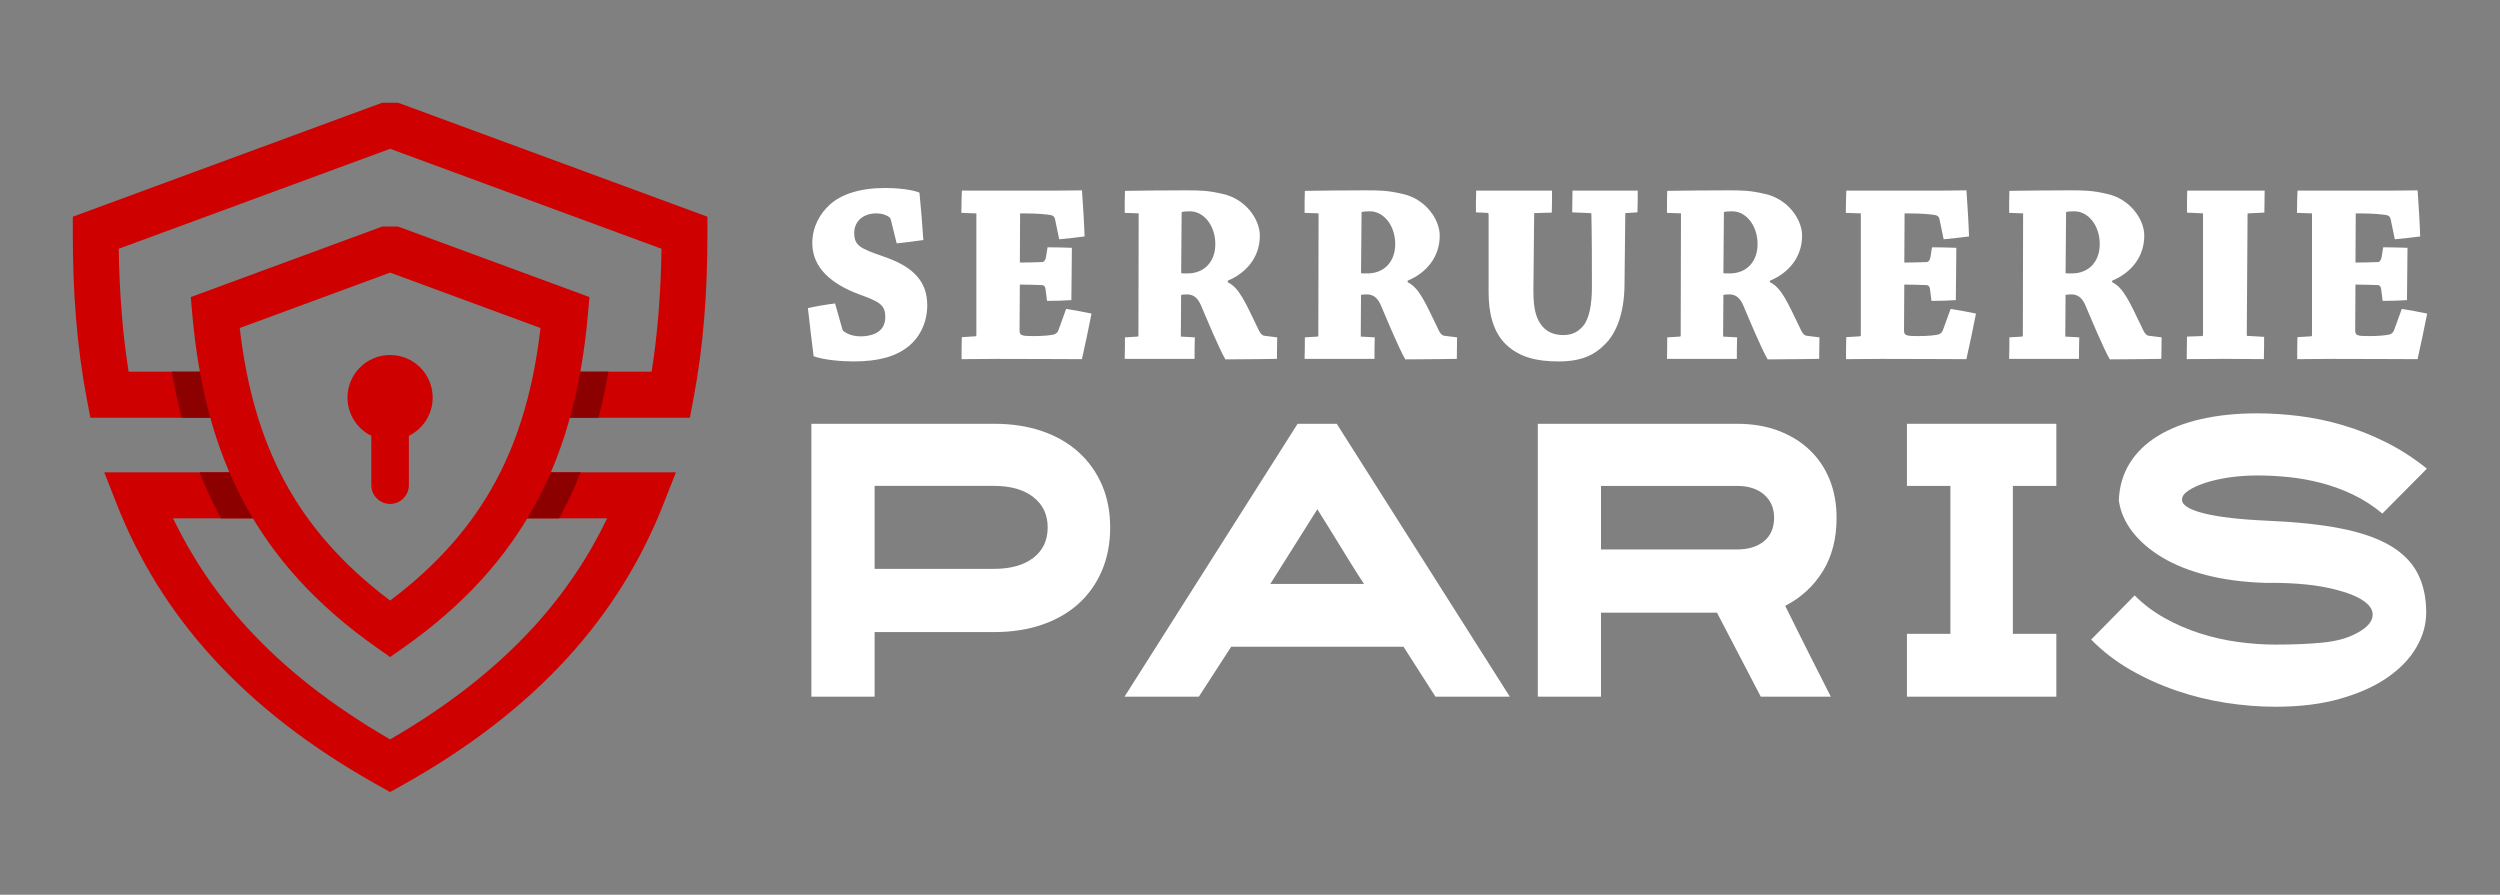 <?xml version="1.0" encoding="utf-8"?>
<!-- Generator: Adobe Illustrator 16.0.0, SVG Export Plug-In . SVG Version: 6.00 Build 0)  -->
<!DOCTYPE svg PUBLIC "-//W3C//DTD SVG 1.1//EN" "http://www.w3.org/Graphics/SVG/1.1/DTD/svg11.dtd">
<svg version="1.1" id="Calque_1" xmlns="http://www.w3.org/2000/svg" xmlns:xlink="http://www.w3.org/1999/xlink" x="0px" y="0px"
	 width="190px" height="68px" viewBox="0 0 190 68" enable-background="new 0 0 190 68" xml:space="preserve">
<rect x="0" y="0" width="190" height="68" fill="#808080" stroke="none"/>
<g>
	<g>
		<path fill="#CF0000" d="M39.069,35.898h9.738h2.563l-0.938,2.384c-1.662,4.227-4.037,8.137-7.324,11.732
			c-3.258,3.563-7.398,6.8-12.614,9.707l-0.847,0.471l-0.848-0.471c-5.216-2.907-9.355-6.144-12.613-9.707
			c-3.287-3.596-5.663-7.506-7.325-11.732l-0.937-2.384h2.563h9.738v3.497h-7.073c1.415,2.943,3.253,5.699,5.603,8.27
			c2.826,3.093,6.406,5.936,10.893,8.529c4.485-2.594,8.065-5.437,10.893-8.529c2.349-2.57,4.188-5.326,5.602-8.27h-7.073V35.898z
			 M17.331,31.747h-9.02H6.868l-0.271-1.429c-0.383-2.009-0.651-4.062-0.822-6.161c-0.168-2.051-0.243-4.21-0.241-6.468v-1.219
			l1.14-0.42l22.375-8.243h1.201l22.374,8.243l1.141,0.42v1.219c0.002,2.258-0.074,4.417-0.242,6.468
			c-0.171,2.1-0.44,4.152-0.821,6.161l-0.272,1.429h-1.442h-9.02v-3.498h7.555c0.226-1.413,0.396-2.868,0.518-4.364
			c0.136-1.649,0.211-3.309,0.234-4.979l-20.624-7.598L9.024,18.905c0.023,1.671,0.099,3.33,0.233,4.979
			c0.122,1.496,0.293,2.951,0.519,4.364h7.555V31.747z"/>
		<path fill="#8C0000" d="M44.132,35.898c-0.44,1.108-0.944,2.198-1.516,3.268l-0.125,0.229h-3.422v-3.497H44.132z M16.681,39.166
			c-0.572-1.069-1.075-2.159-1.517-3.268h5.063v3.497h-3.421L16.681,39.166z M45.486,31.747h-3.521v-3.498h4.271
			C46.034,29.428,45.786,30.594,45.486,31.747z M17.331,31.747H13.81c-0.301-1.153-0.548-2.319-0.75-3.498h4.271V31.747z"/>
		<path fill="#CF0000" d="M18.53,38.174c-2.234-4.168-3.434-8.861-3.914-14.268l-0.118-1.328l1.252-0.462l13.298-4.898h1.201
			l13.298,4.898l1.252,0.462l-0.118,1.328c-0.48,5.406-1.681,10.1-3.914,14.268c-2.25,4.197-5.517,7.822-10.115,11.055l-1.003,0.707
			l-1.004-0.707C24.047,45.996,20.779,42.371,18.53,38.174 M18.221,24.928c0.506,4.385,1.563,8.213,3.383,11.606
			c1.819,3.395,4.429,6.389,8.045,9.109c3.616-2.721,6.225-5.715,8.045-9.109c1.818-3.395,2.876-7.222,3.383-11.606l-11.428-4.21
			L18.221,24.928z"/>
		<path fill="#CF0000" d="M29.647,26.98c1.788,0,3.237,1.448,3.237,3.235c0,1.275-0.738,2.378-1.81,2.906v3.751
			c0,0.783-0.643,1.427-1.427,1.427c-0.785,0-1.428-0.644-1.428-1.427v-3.751c-1.071-0.528-1.809-1.631-1.809-2.906
			C26.412,28.429,27.86,26.98,29.647,26.98"/>
	</g>
	<g>
		<g>
			<path fill="#FFFFFF" d="M64.016,25.011c0.02,0.059,0.059,0.157,0.118,0.177c0.354,0.256,0.807,0.374,1.298,0.374
				c0.473,0,1.043-0.118,1.377-0.394c0.295-0.236,0.473-0.59,0.473-1.063c0-0.983-0.492-1.181-2.026-1.751
				c-1.987-0.747-3.521-1.948-3.521-3.876c0-1.22,0.57-2.242,1.338-2.932c0.865-0.786,2.302-1.259,4.19-1.259
				c1.121,0,2.164,0.158,2.616,0.354c0.118,1.2,0.217,2.4,0.296,3.601c-0.61,0.098-1.339,0.177-2.027,0.256l-0.452-1.83
				c-0.02-0.06-0.039-0.099-0.079-0.138c-0.235-0.197-0.609-0.314-0.983-0.314c-0.472,0-0.865,0.117-1.181,0.354
				c-0.256,0.197-0.531,0.571-0.531,1.122c0,0.983,0.434,1.18,2.243,1.81c2.184,0.748,3.306,1.83,3.306,3.699
				c0,1.239-0.512,2.399-1.456,3.147c-0.944,0.747-2.243,1.121-4.151,1.121c-0.826,0-2.224-0.099-3.029-0.394
				c-0.158-1.239-0.296-2.459-0.434-3.659c0.63-0.138,1.397-0.275,2.066-0.354L64.016,25.011z"/>
			<path fill="#FFFFFF" d="M74.106,25.562c0.06,0,0.098-0.039,0.098-0.079v-9.266l-1.14-0.039c0-0.571,0.02-1.162,0.039-1.692
				c0.728,0,1.751,0,2.577,0c0.61,0,4.132,0,4.604,0c0.826,0,1.515-0.02,1.947-0.02c0.079,1.161,0.158,2.341,0.197,3.502
				c-0.57,0.078-1.259,0.156-1.929,0.217l-0.314-1.516c-0.039-0.177-0.118-0.296-0.394-0.335s-0.846-0.117-2.065-0.117
				c-0.06,0-0.138,0-0.197,0l-0.019,3.737c0.609,0,1.18-0.02,1.73-0.039c0.119-0.021,0.217-0.157,0.256-0.374l0.119-0.747
				c0.628,0,1.278,0.02,1.849,0.039c0,0.61-0.02,1.338-0.02,2.046s-0.021,1.417-0.021,1.929c-0.57,0.039-1.22,0.059-1.849,0.059
				l-0.099-0.787c-0.02-0.295-0.117-0.413-0.295-0.413c-0.551-0.02-1.102-0.04-1.672-0.04l-0.021,3.482
				c0,0.374,0.139,0.434,1.023,0.434c0.807,0,1.299-0.06,1.574-0.118c0.196-0.06,0.295-0.157,0.373-0.374l0.57-1.573
				c0.669,0.098,1.358,0.236,1.929,0.354c-0.217,1.142-0.473,2.302-0.729,3.463c-0.983,0-3.718-0.02-6.452-0.02
				c-0.905,0-1.908,0.02-2.695,0.02c0-0.551,0-1.142,0.02-1.673L74.106,25.562z"/>
			<path fill="#FFFFFF" d="M85.478,16.178c0-0.571,0-1.122,0.02-1.673c1.338-0.02,3.01-0.039,4.545-0.039
				c1.121,0,1.731,0,2.892,0.274c1.712,0.374,2.813,1.909,2.813,3.169c0,1.671-1.063,2.852-2.439,3.423v0.118
				c0.866,0.412,1.338,1.534,2.224,3.363c0.216,0.492,0.354,0.689,0.59,0.709l0.944,0.117c0,0.531-0.02,1.083-0.02,1.634
				c-0.354,0-1.063,0.02-1.437,0.02c-0.433,0-2.104,0.02-2.479,0.02c-0.512-0.886-1.456-3.168-1.85-4.092
				c-0.256-0.61-0.609-0.847-1.063-0.847c-0.236,0-0.394,0.02-0.452,0.039l-0.021,3.168l1.063,0.059
				c-0.02,0.551-0.02,1.083-0.02,1.634c-0.768,0-1.849,0-2.813,0c-0.826,0-1.75,0-2.498,0c0.02-0.551,0.02-1.083,0.02-1.634
				l0.964-0.059c0.039,0,0.059-0.039,0.059-0.059l0.02-9.306L85.478,16.178z M89.767,20.761c0.078,0.02,0.196,0.02,0.472,0.02
				c1.318,0,2.125-0.925,2.125-2.223c0-1.437-0.886-2.499-1.928-2.499c-0.335,0-0.512,0.02-0.63,0.06L89.767,20.761z"/>
			<path fill="#FFFFFF" d="M99.148,16.178c0-0.571,0-1.122,0.021-1.673c1.337-0.02,3.011-0.039,4.544-0.039
				c1.123,0,1.731,0,2.893,0.274c1.712,0.374,2.813,1.909,2.813,3.169c0,1.671-1.063,2.852-2.439,3.423v0.118
				c0.866,0.412,1.338,1.534,2.223,3.363c0.217,0.492,0.354,0.689,0.591,0.709l0.944,0.117c0,0.531-0.02,1.083-0.02,1.634
				c-0.354,0-1.063,0.02-1.437,0.02c-0.433,0-2.105,0.02-2.479,0.02c-0.511-0.886-1.455-3.168-1.849-4.092
				c-0.256-0.61-0.61-0.847-1.063-0.847c-0.235,0-0.394,0.02-0.453,0.039l-0.02,3.168l1.063,0.059
				c-0.02,0.551-0.02,1.083-0.02,1.634c-0.768,0-1.85,0-2.813,0c-0.826,0-1.751,0-2.5,0c0.021-0.551,0.021-1.083,0.021-1.634
				l0.964-0.059c0.04,0,0.06-0.039,0.06-0.059l0.019-9.306L99.148,16.178z M103.438,20.761c0.079,0.02,0.197,0.02,0.474,0.02
				c1.317,0,2.124-0.925,2.124-2.223c0-1.437-0.886-2.499-1.928-2.499c-0.335,0-0.512,0.02-0.63,0.06L103.438,20.761z"/>
			<path fill="#FFFFFF" d="M116.539,22.138c0,1.495,0.256,2.165,0.708,2.695c0.394,0.434,0.905,0.631,1.574,0.631
				c0.728,0,1.16-0.296,1.495-0.689c0.452-0.511,0.669-1.613,0.669-2.912c0-1.593,0-3.993-0.04-5.606c0-0.039-0.039-0.06-0.078-0.06
				l-1.378-0.059c0-0.531,0.021-1.122,0.021-1.652c0.728,0,1.751,0,2.616,0c0.826,0,1.633,0,2.342,0c0,0.53,0,1.102-0.021,1.652
				l-0.924,0.059l-0.06,5.371c0,2.361-0.708,3.837-1.456,4.564c-0.728,0.768-1.711,1.338-3.541,1.338
				c-1.731,0-2.95-0.334-3.935-1.22c-1.122-1.022-1.397-2.597-1.397-4.053v-5.902c0-0.059-0.02-0.117-0.098-0.117l-0.866-0.04
				c0-0.551,0-1.122,0.02-1.652c0.769,0,1.869,0,2.715,0c1.043,0,2.165,0,3.05,0c0,0.512,0,1.121-0.02,1.672l-1.338,0.039
				L116.539,22.138z"/>
			<path fill="#FFFFFF" d="M126.689,16.178c0-0.571,0-1.122,0.019-1.673c1.338-0.02,3.011-0.039,4.545-0.039
				c1.122,0,1.731,0,2.893,0.274c1.711,0.374,2.813,1.909,2.813,3.169c0,1.671-1.063,2.852-2.439,3.423v0.118
				c0.865,0.412,1.337,1.534,2.223,3.363c0.217,0.492,0.354,0.689,0.59,0.709l0.945,0.117c0,0.531-0.02,1.083-0.02,1.634
				c-0.354,0-1.063,0.02-1.437,0.02c-0.433,0-2.105,0.02-2.479,0.02c-0.512-0.886-1.455-3.168-1.849-4.092
				c-0.256-0.61-0.609-0.847-1.063-0.847c-0.236,0-0.394,0.02-0.453,0.039l-0.02,3.168l1.063,0.059
				c-0.02,0.551-0.02,1.083-0.02,1.634c-0.768,0-1.85,0-2.813,0c-0.826,0-1.751,0-2.498,0c0.019-0.551,0.019-1.083,0.019-1.634
				l0.965-0.059c0.039,0,0.059-0.039,0.059-0.059l0.021-9.306L126.689,16.178z M130.978,20.761c0.079,0.02,0.197,0.02,0.473,0.02
				c1.318,0,2.124-0.925,2.124-2.223c0-1.437-0.885-2.499-1.928-2.499c-0.334,0-0.511,0.02-0.63,0.06L130.978,20.761z"/>
			<path fill="#FFFFFF" d="M141.325,25.562c0.059,0,0.098-0.039,0.098-0.079v-9.266l-1.141-0.039c0-0.571,0.02-1.162,0.039-1.692
				c0.729,0,1.751,0,2.577,0c0.61,0,4.133,0,4.604,0c0.827,0,1.515-0.02,1.948-0.02c0.078,1.161,0.157,2.341,0.196,3.502
				c-0.57,0.078-1.259,0.156-1.928,0.217l-0.314-1.516c-0.04-0.177-0.118-0.296-0.394-0.335s-0.847-0.117-2.066-0.117
				c-0.059,0-0.137,0-0.196,0l-0.02,3.737c0.61,0,1.18-0.02,1.73-0.039c0.119-0.021,0.217-0.157,0.256-0.374l0.119-0.747
				c0.629,0,1.278,0.02,1.849,0.039c0,0.61-0.02,1.338-0.02,2.046s-0.02,1.417-0.02,1.929c-0.57,0.039-1.22,0.059-1.85,0.059
				l-0.099-0.787c-0.02-0.295-0.117-0.413-0.294-0.413c-0.551-0.02-1.102-0.04-1.673-0.04l-0.021,3.482
				c0,0.374,0.139,0.434,1.023,0.434c0.807,0,1.3-0.06,1.575-0.118c0.195-0.06,0.294-0.157,0.373-0.374l0.57-1.573
				c0.669,0.098,1.357,0.236,1.928,0.354c-0.216,1.142-0.472,2.302-0.728,3.463c-0.984,0-3.719-0.02-6.452-0.02
				c-0.905,0-1.909,0.02-2.696,0.02c0-0.551,0-1.142,0.02-1.673L141.325,25.562z"/>
			<path fill="#FFFFFF" d="M152.695,16.178c0-0.571,0-1.122,0.02-1.673c1.338-0.02,3.01-0.039,4.545-0.039
				c1.121,0,1.731,0,2.892,0.274c1.711,0.374,2.813,1.909,2.813,3.169c0,1.671-1.063,2.852-2.44,3.423v0.118
				c0.867,0.412,1.338,1.534,2.225,3.363c0.216,0.492,0.354,0.689,0.589,0.709l0.945,0.117c0,0.531-0.021,1.083-0.021,1.634
				c-0.354,0-1.062,0.02-1.436,0.02c-0.433,0-2.104,0.02-2.479,0.02c-0.512-0.886-1.456-3.168-1.85-4.092
				c-0.256-0.61-0.609-0.847-1.063-0.847c-0.236,0-0.394,0.02-0.452,0.039l-0.021,3.168l1.063,0.059
				c-0.02,0.551-0.02,1.083-0.02,1.634c-0.768,0-1.849,0-2.813,0c-0.826,0-1.751,0-2.498,0c0.02-0.551,0.02-1.083,0.02-1.634
				l0.964-0.059c0.039,0,0.059-0.039,0.059-0.059l0.02-9.306L152.695,16.178z M156.984,20.761c0.078,0.02,0.196,0.02,0.472,0.02
				c1.318,0,2.125-0.925,2.125-2.223c0-1.437-0.886-2.499-1.928-2.499c-0.336,0-0.512,0.02-0.63,0.06L156.984,20.761z"/>
			<path fill="#FFFFFF" d="M166.209,16.157c0-0.551,0-1.142,0.021-1.672c0.826,0,2.046,0,2.97,0c0.965,0,2.086,0,2.912,0
				c0,0.512-0.02,1.142-0.02,1.672l-1.239,0.06c-0.039,0-0.039,0.02-0.039,0.098l-0.06,9.208l1.318,0.078
				c0,0.531,0,1.122-0.02,1.692c-0.807,0-1.968-0.02-2.951-0.02c-0.905,0-2.007,0.02-2.912,0.02c0-0.551,0.02-1.161,0.02-1.712
				l1.142-0.039c0.039,0,0.078-0.039,0.078-0.078v-9.247L166.209,16.157z"/>
			<path fill="#FFFFFF" d="M175.613,25.562c0.059,0,0.098-0.039,0.098-0.079v-9.266l-1.141-0.039c0-0.571,0.02-1.162,0.04-1.692
				c0.728,0,1.75,0,2.576,0c0.611,0,4.132,0,4.604,0c0.827,0,1.516-0.02,1.948-0.02c0.078,1.161,0.157,2.341,0.197,3.502
				c-0.571,0.078-1.26,0.156-1.929,0.217l-0.314-1.516c-0.039-0.177-0.118-0.296-0.394-0.335s-0.846-0.117-2.066-0.117
				c-0.059,0-0.137,0-0.196,0l-0.02,3.737c0.61,0,1.181-0.02,1.731-0.039c0.118-0.021,0.216-0.157,0.256-0.374l0.118-0.747
				c0.629,0,1.278,0.02,1.849,0.039c0,0.61-0.02,1.338-0.02,2.046s-0.02,1.417-0.02,1.929c-0.57,0.039-1.22,0.059-1.85,0.059
				l-0.099-0.787c-0.02-0.295-0.117-0.413-0.295-0.413c-0.551-0.02-1.102-0.04-1.672-0.04l-0.02,3.482
				c0,0.374,0.138,0.434,1.022,0.434c0.808,0,1.299-0.06,1.574-0.118c0.196-0.06,0.295-0.157,0.374-0.374l0.57-1.573
				c0.669,0.098,1.357,0.236,1.929,0.354c-0.217,1.142-0.474,2.302-0.729,3.463c-0.983,0-3.719-0.02-6.453-0.02
				c-0.905,0-1.908,0.02-2.695,0.02c0-0.551,0-1.142,0.021-1.673L175.613,25.562z"/>
		</g>
		<g>
			<g>
				<path fill="#FFFFFF" d="M66.47,52.948h-4.804v-20.74h13.891c1.347,0,2.561,0.186,3.644,0.559
					c1.082,0.373,2.006,0.905,2.77,1.597c0.765,0.691,1.355,1.519,1.774,2.483c0.418,0.964,0.628,2.047,0.628,3.247
					s-0.21,2.292-0.628,3.275c-0.419,0.981-1.01,1.819-1.774,2.51c-0.764,0.692-1.688,1.225-2.77,1.597
					c-1.083,0.374-2.297,0.561-3.644,0.561H66.47V52.948z M66.47,43.232h9.087c1.256,0,2.247-0.278,2.975-0.835
					c0.728-0.558,1.092-1.33,1.092-2.317c0-0.968-0.364-1.735-1.092-2.302s-1.719-0.85-2.975-0.85H66.47V43.232z"/>
				<path fill="#FFFFFF" d="M101.592,32.208l13.154,20.74h-5.649l-2.429-3.794h-13.1l-2.456,3.794h-5.649l13.154-20.74H101.592z
					 M96.543,44.379h7.123c-0.327-0.491-0.614-0.937-0.859-1.338c-0.246-0.399-0.496-0.804-0.751-1.214
					c-0.255-0.409-0.532-0.859-0.832-1.352c-0.3-0.491-0.669-1.082-1.105-1.772L96.543,44.379z"/>
				<path fill="#FFFFFF" d="M121.677,52.948h-4.803v-20.74h15.146c1.146,0,2.184,0.172,3.111,0.518s1.725,0.832,2.389,1.459
					c0.663,0.629,1.173,1.379,1.528,2.253c0.354,0.873,0.532,1.847,0.532,2.92c0,1.583-0.351,2.938-1.052,4.066
					c-0.7,1.127-1.65,2.002-2.852,2.62c0.273,0.545,0.573,1.149,0.9,1.814c0.328,0.664,0.655,1.318,0.983,1.964
					c0.327,0.646,0.632,1.247,0.914,1.802c0.281,0.556,0.505,0.996,0.668,1.324h-5.321l-3.329-6.386h-8.815V52.948z M121.677,41.759
					h10.343c0.855,0,1.537-0.21,2.048-0.631c0.509-0.421,0.764-1.016,0.764-1.785c0-0.731-0.255-1.316-0.764-1.756
					c-0.511-0.439-1.192-0.658-2.048-0.658h-10.343V41.759z"/>
				<path fill="#FFFFFF" d="M156.281,52.948h-11.354v-4.776h3.304V36.929h-3.304v-4.721h11.354v4.721h-3.302v11.243h3.302V52.948z"
					/>
				<path fill="#FFFFFF" d="M172.928,53.712c-1.237,0-2.496-0.101-3.779-0.301s-2.534-0.509-3.752-0.928
					c-1.22-0.418-2.384-0.945-3.494-1.582c-1.109-0.637-2.101-1.4-2.974-2.293l3.302-3.356c0.673,0.674,1.433,1.246,2.278,1.719
					c0.846,0.474,1.737,0.859,2.675,1.16c0.937,0.301,1.896,0.519,2.879,0.655c0.982,0.136,1.938,0.204,2.865,0.204
					c1.364,0,2.552-0.049,3.562-0.15c1.011-0.099,1.833-0.313,2.47-0.641c0.782-0.382,1.229-0.806,1.338-1.269
					c0.108-0.465-0.123-0.892-0.696-1.283s-1.483-0.719-2.729-0.982c-1.246-0.264-2.834-0.387-4.762-0.368
					c-1.639-0.055-3.112-0.25-4.421-0.587c-1.312-0.337-2.435-0.786-3.371-1.352c-0.938-0.563-1.688-1.209-2.251-1.937
					c-0.564-0.728-0.911-1.52-1.038-2.375c0.036-1.055,0.31-1.996,0.818-2.824c0.51-0.828,1.224-1.523,2.143-2.088
					c0.919-0.563,2.015-0.991,3.289-1.282c1.272-0.291,2.692-0.437,4.257-0.437c1.037,0,2.105,0.067,3.207,0.204
					c1.101,0.137,2.205,0.369,3.315,0.696c1.109,0.327,2.201,0.76,3.275,1.296c1.073,0.537,2.109,1.205,3.11,2.007l-3.384,3.411
					c-0.728-0.601-1.487-1.088-2.278-1.46c-0.791-0.373-1.597-0.664-2.416-0.874c-0.817-0.209-1.633-0.355-2.442-0.437
					c-0.81-0.082-1.605-0.122-2.388-0.122c-0.728,0-1.433,0.05-2.115,0.149c-0.682,0.1-1.287,0.237-1.814,0.409
					c-0.528,0.174-0.955,0.369-1.283,0.587c-0.326,0.219-0.491,0.446-0.491,0.682c-0.018,0.419,0.536,0.77,1.665,1.052
					s2.729,0.469,4.804,0.559c2.183,0.092,4.043,0.286,5.581,0.587c1.536,0.301,2.787,0.733,3.752,1.296
					c0.964,0.565,1.664,1.271,2.102,2.115c0.437,0.846,0.654,1.843,0.654,2.989c0,0.892-0.245,1.765-0.736,2.62
					c-0.491,0.854-1.22,1.618-2.184,2.292c-0.964,0.673-2.16,1.214-3.588,1.623C176.452,53.508,174.802,53.712,172.928,53.712z"/>
			</g>
		</g>
	</g>
</g>
</svg>
